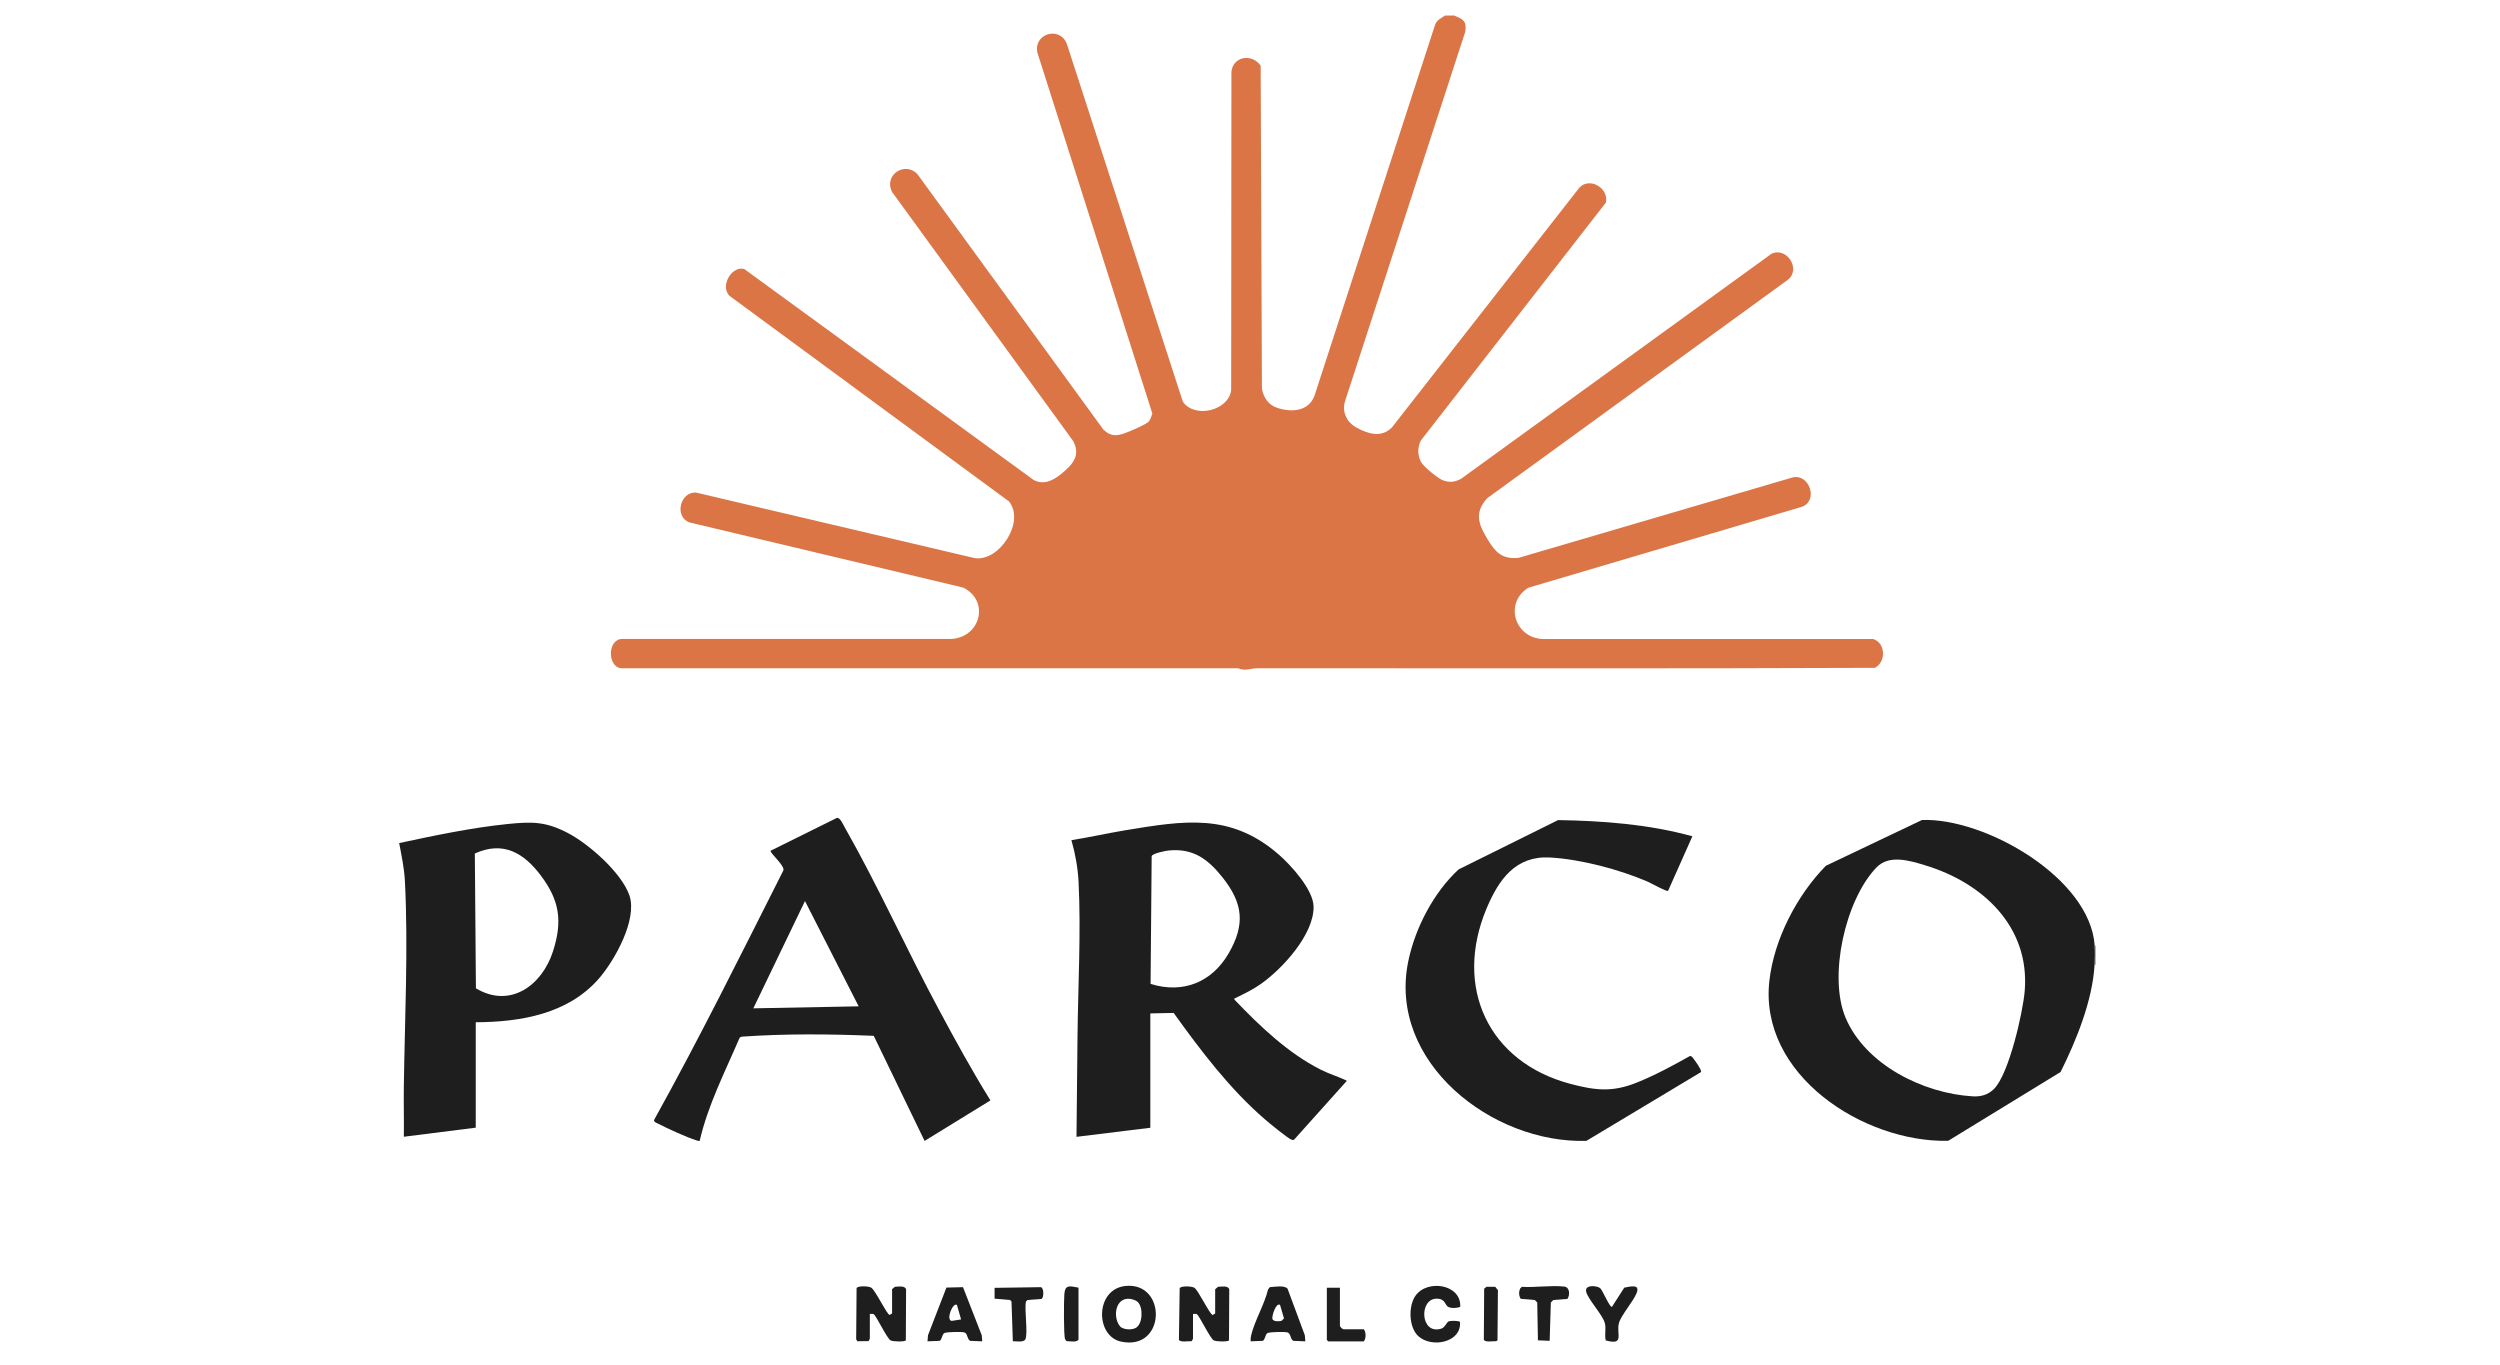 <?xml version="1.0" encoding="UTF-8"?>
<svg id="logos" xmlns="http://www.w3.org/2000/svg" viewBox="0 0 300 163.8">
  <defs>
    <style>
      .cls-1 {
        fill: #1f1e1e;
      }

      .cls-2 {
        fill: #db7546;
      }
    </style>
  </defs>
  <path class="cls-2" d="M174.4,1.83c1.1.44,1.64.64,1.43,1.98l-14.38,44.19c-.48,1.34.1,2.63,1.31,3.3,1.39.77,3.02,1.28,4.28-.02l22.5-28.78c1.27-1.3,3.56.12,3.16,1.82l-22.22,28.57c-.37.83-.38,1.65,0,2.48.26.57,2.1,2.07,2.7,2.28.81.27,1.37.2,2.13-.18l37.27-27.02c1.85-.87,3.6,1.89,1.93,3.15l-36.04,26.18c-1.6,1.75-1.04,3.15.04,4.94.93,1.53,1.73,2.42,3.72,2.22l32.89-9.65c2.01-.48,3.13,2.8,1.1,3.53l-32.83,9.71c-2.93,1.85-1.61,6.04,1.76,6.15h39.63c1.51.47,1.57,2.77.2,3.46-24.69.11-49.41.04-74.11.05-.8,0-1.45.38-2.3,0h-74.04c-1.66-.19-1.64-3.48.12-3.52h39.63c3.44-.32,4.46-4.59,1.31-6.16l-32.89-7.83c-1.79-.71-1.1-3.64.79-3.58l33.46,7.87c3,.46,6.09-4.39,4.13-6.8l-33.54-24.67c-1.16-1.14.24-3.64,1.77-3.22l34.72,25.31c1.56.87,3.11-.45,4.18-1.5.95-.93,1.22-1.91.59-3.14l-21.74-29.9c-1.06-1.99,1.47-3.75,3.02-2.17l22.32,30.66c.82.8,1.5.81,2.53.46.55-.19,2.65-1.07,2.94-1.44.2-.25.3-.64.41-.94l-13.81-43.36c-.41-2.26,2.71-3.15,3.55-1l13.92,42.94c1.42,2.05,5.46,1.1,5.8-1.37l.03-38.23c.21-1.89,2.52-2.19,3.51-.71l.15,38.72c.17,1.07.76,1.96,1.81,2.32,1.71.58,3.79.47,4.5-1.45l14.43-44.38c.19-.71.71-.88,1.25-1.24h.97Z"/>
  <g>
    <g>
      <path class="cls-2" d="M251.48,115.77h-.12c.04-.69.05-1.62,0-2.31h.12v2.31Z"/>
      <path class="cls-1" d="M251.35,113.46c.05.69.04,1.61,0,2.31-.25,4.31-2.18,9.05-4.08,12.87l-13.49,8.26c-10.18.21-22.76-7.93-21.45-19.25.57-4.96,3.31-10.23,6.78-13.76l11.53-5.49c7.55-.28,20.16,6.94,20.72,15.05ZM239.28,130.67c1.8-1.79,3.48-9.22,3.69-11.8.61-7.67-5.02-12.93-11.94-15.03-1.91-.58-4.34-1.33-5.87.27-3.74,3.91-5.78,13.06-3.69,18.02,2.39,5.65,9.34,9.08,15.24,9.43.99.06,1.85-.17,2.57-.89Z"/>
    </g>
    <g>
      <path class="cls-1" d="M138.05,135.33l-8.87,1.09.12-11.97c.06-6.05.43-12.55.13-18.59-.09-1.7-.39-3.41-.86-5.04,2.15-.34,4.27-.82,6.42-1.18,7.07-1.16,12.69-2.15,18.5,2.94,1.46,1.28,4.1,4.19,4.14,6.2.06,3.34-3.72,7.45-6.29,9.27-1,.71-1.97,1.16-3.05,1.7-.12.06-.2-.03-.15.21,3,3.14,6.41,6.41,10.33,8.39,1.02.52,2.13.84,3.16,1.34l-6.32,7.05c-.09.08-.17.06-.28.04-.41-.1-2.77-2.05-3.25-2.47-4.21-3.63-7.71-8.26-10.94-12.76l-2.8.06v13.73ZM138.07,118.07c3.89,1.21,7.36-.2,9.37-3.67s1.73-6.02-.75-9.13c-1.72-2.15-3.46-3.48-6.38-3.22-.36.03-2,.34-2.11.69l-.13,15.34Z"/>
      <g>
        <path class="cls-1" d="M118.85,132.05l-7.9,4.86-6.1-12.61c-5.27-.22-10.58-.27-15.85.1l-.24.12c-1.74,4.06-3.81,8.07-4.8,12.39-.13.02-.24-.02-.37-.06-1.16-.36-3.55-1.45-4.66-2.03-.17-.09-.45-.16-.45-.41,5.46-9.83,10.45-19.91,15.52-29.95.22-.56-1.6-2.07-1.53-2.37l7.97-3.95c.39-.02.72.77.92,1.13,4.01,7.04,7.47,14.76,11.34,21.95,1.96,3.65,3.95,7.29,6.14,10.81ZM96.6,108.12l-6.2,12.88,12.64-.24-6.44-12.63Z"/>
        <path class="cls-1" d="M57.09,122.69v12.63l-8.63,1.09c.03-2-.03-4.01,0-6.02.11-7.99.54-16.71.13-24.66-.08-1.53-.4-3.06-.69-4.56,4.25-.91,8.7-1.85,13.03-2.29,2.94-.3,4.59-.3,7.25,1.1,2.51,1.32,6.42,4.76,7.35,7.47.99,2.88-1.78,7.83-3.68,10-3.7,4.23-9.38,5.2-14.77,5.22ZM56.98,102.42l.13,16.18c4.12,2.46,7.94-.36,9.25-4.44,1.15-3.59.81-6.07-1.44-9.07-2.04-2.73-4.53-4.22-7.94-2.67Z"/>
      </g>
    </g>
    <path class="cls-1" d="M203.09,100.34l-2.92,6.56c-.16.14-2.11-.96-2.47-1.11-3.36-1.45-8.04-2.69-11.69-2.89-4.13-.23-6.15,2.62-7.62,6.11-3.97,9.45.2,18.45,10.08,21.06,3,.79,5.02,1.01,7.92-.15,2.22-.89,4.33-2.04,6.41-3.2.23-.02.38.28.5.43.17.21.94,1.3.82,1.5l-13.75,8.25c-11.28.36-23.91-9.44-21.37-21.59.84-4,3.04-8.21,6.03-10.98l11.94-5.92c5.42.09,10.87.5,16.1,1.94Z"/>
  </g>
  <path class="cls-1" d="M107.05,154.7l.33-.28c.39-.03,1.21-.18,1.35.3l-.03,6.12c-.14.2-1.57.16-1.84,0-.45-.27-1.72-2.97-2.02-3.14-.13-.07-.31-.01-.46-.03v2.98s-.12.2-.14.28l-1.36.02-.14-.24.05-6.15c.22-.29,1.46-.23,1.76-.04.5.32,1.86,3.19,2.2,3.27l.3-.18v-2.92Z"/>
  <path class="cls-1" d="M145.83,154.7l.33-.28c.39-.03,1.21-.18,1.35.3l-.03,6.12c-.14.2-1.57.16-1.84,0-.45-.27-1.72-2.97-2.02-3.14-.13-.07-.31-.01-.46-.03v2.98s-.12.28-.21.31c-.33-.06-1.36.17-1.48-.2l.09-6.19c.23-.29,1.46-.23,1.76-.04.48.3,1.84,3.19,2.2,3.27l.3-.18v-2.92Z"/>
  <path class="cls-1" d="M135.11,154.31c4.94-.44,4.81,7.8-.56,6.69-3.16-.65-3.16-6.36.56-6.69ZM136.55,156.26c-.27-.27-.84-.43-1.23-.41-1.59.08-1.77,2.43-.84,3.39.43.33,1.32.37,1.79.12.88-.46.92-2.46.28-3.1Z"/>
  <path class="cls-1" d="M156.65,160.96l-1.46-.06c-.37-.22-.29-.89-.69-1.01-.29-.09-2.2-.07-2.42.09-.27.19-.26.78-.54.92l-1.46.06c-.02-.25,0-.48.06-.73.41-1.73,1.6-3.71,2.03-5.5l.21-.27c.55-.04,1.78-.26,2.13.19l2.07,5.58.06.73ZM153.61,156.59c-.49-.34-1.02,1.36-.92,1.7.17.33.75.28,1.08.22l.31-.3-.47-1.61Z"/>
  <path class="cls-1" d="M117.87,160.96l-1.46-.06c-.37-.22-.29-.89-.69-1.01-.29-.09-2.2-.07-2.42.09-.27.19-.26.78-.54.92l-1.46.06.06-.73,2.21-5.72,1.99-.05,2.25,5.77.06.73ZM114.83,156.59c-.48-.34-1.35,1.76-.64,1.92l1.14-.18-.5-1.74Z"/>
  <path class="cls-1" d="M175.24,156.81c-.38.18-1.1.21-1.47.01s-.32-.98-1.37-.98c-2.15,0-1.98,4.38.55,3.6.48-.15.63-.8.93-.89.22-.07,1.2-.08,1.32.09.2,2.46-3.39,3.16-4.99,1.71-1.16-1.05-1.23-3.6-.36-4.85,1.41-2.02,5.51-1.41,5.38,1.31Z"/>
  <path class="cls-1" d="M192,154.56c.33.27,1.11,2.27,1.43,2.27l1.48-2.31c.76-.15,1.94-.47,1.48.66-.41,1.01-1.87,2.67-2.12,3.59-.34,1.29.73,2.72-1.58,2.08-.17-.67.07-1.41-.11-2.08-.26-.99-1.98-2.8-2.23-3.73s1.3-.76,1.64-.48Z"/>
  <path class="cls-1" d="M121.54,160.94l-.16-4.76-.18-.18-1.85-.16v-1.3s5.58-.08,5.58-.08c.35.17.34,1.2.07,1.41l-1.7.13-.18.18c-.22.95.27,3.83-.08,4.54-.19.4-1.11.22-1.5.23Z"/>
  <path class="cls-1" d="M182.63,154.42c1.6.1,3.53-.21,5.09-.03.67.08.69,1.03.37,1.48l-1.69.13-.3.3-.14,4.6-1.41-.06-.08-4.54-.3-.3-1.68-.14c-.25-.38-.25-.87-.05-1.27l.19-.17Z"/>
  <path class="cls-1" d="M160.79,154.52v4.56c0,.13.3.43.43.43h2.43c.29.3.29,1.15,0,1.46h-4.25l-.18-.18v-6.26h1.58Z"/>
  <path class="cls-1" d="M178.38,154.42h1.05l.32.4-.05,6.02-.15.1c-.33-.02-1.37.18-1.49-.18l.04-6.12.27-.22Z"/>
  <path class="cls-1" d="M129.42,154.52v6.26c-.32.33-.94.16-1.38.16-.13-.04-.18-.14-.23-.25-.18-.38-.15-4.68-.09-5.38.09-1.21.68-.98,1.71-.79Z"/>
</svg>